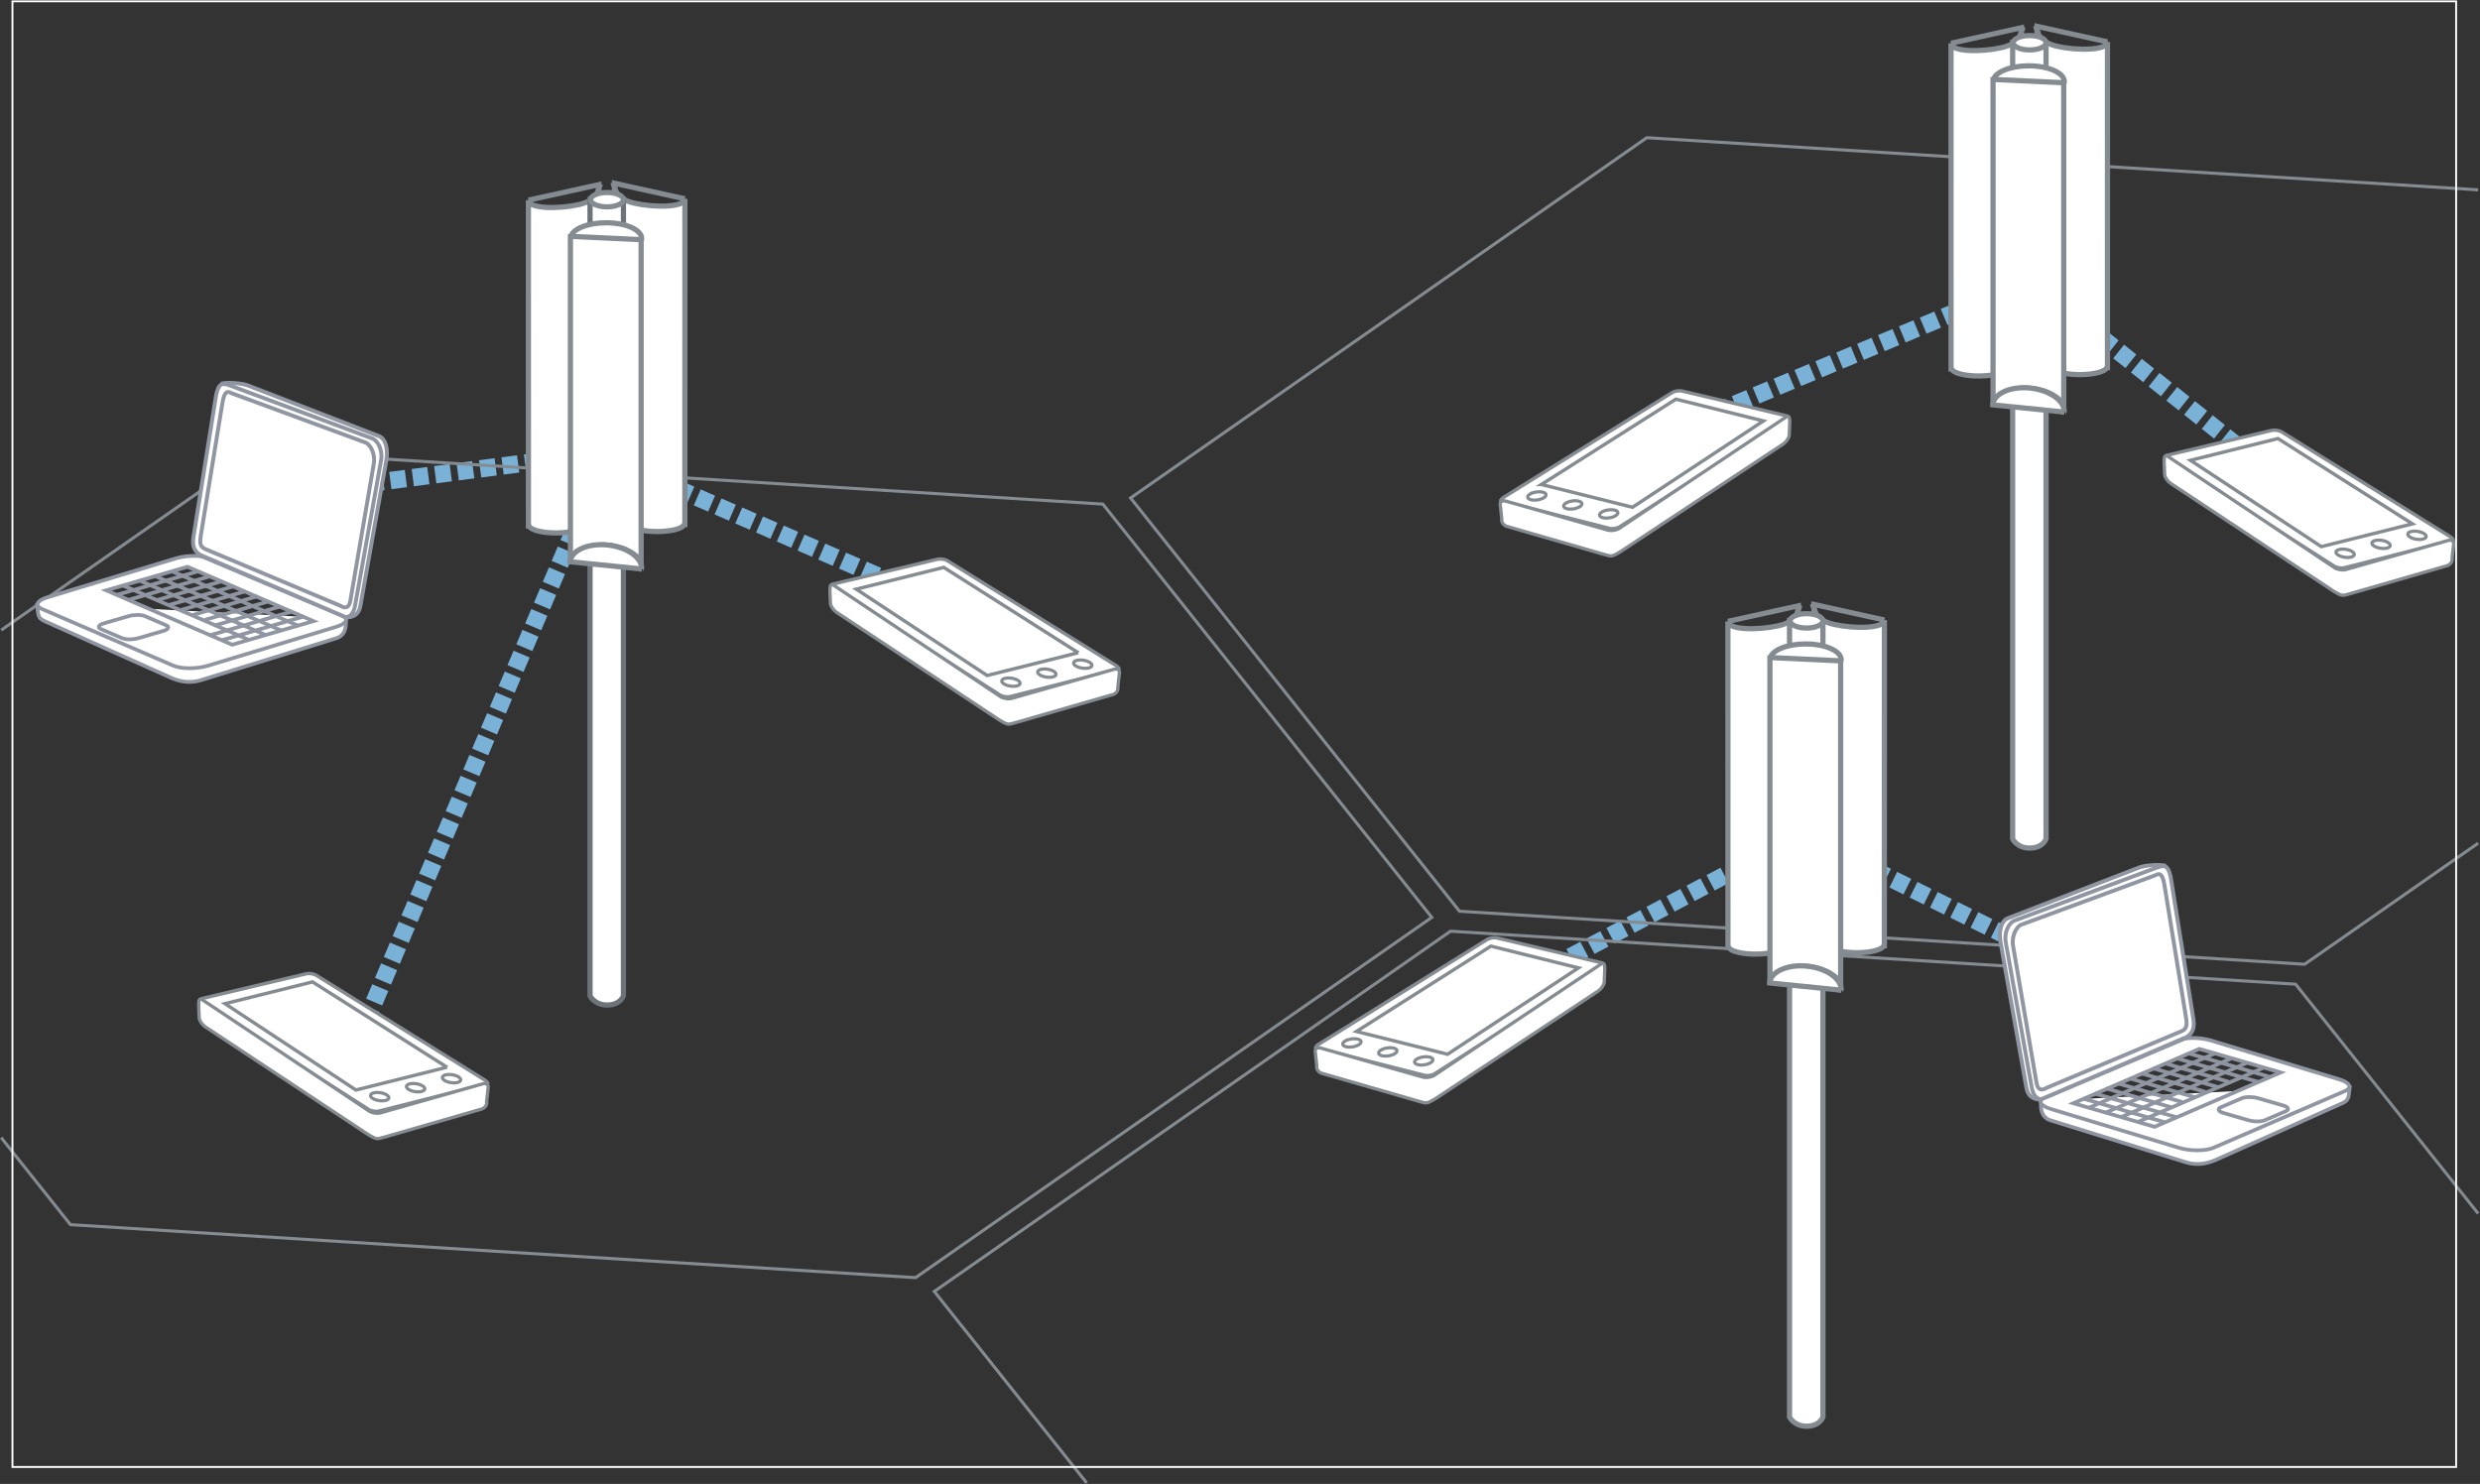<?xml version="1.0" encoding="UTF-8" standalone="no"?>
<svg
   xmlns:dc="http://purl.org/dc/elements/1.1/"
   xmlns:cc="http://creativecommons.org/ns#"
   xmlns:rdf="http://www.w3.org/1999/02/22-rdf-syntax-ns#"
   xmlns:svg="http://www.w3.org/2000/svg"
   xmlns="http://www.w3.org/2000/svg"
   viewBox="0 0 1898.147 1135.791"
   height="1135.791"
   width="1898.147"
   xml:space="preserve"
   id="svg2"
   version="1.1"><rect x="0" y="0" width="1898.147" height="1135.791" fill="#333333" stroke="none"/><defs
     id="defs6" /><g
     transform="matrix(1.333,0,0,-1.333,0,1135.791)"
     id="g10"><g
       transform="scale(1,-1)"
       id="g12"><path
         id="path14"
         style="fill:none;stroke:#79b1d7;stroke-width:10;stroke-linecap:butt;stroke-linejoin:miter;stroke-miterlimit:4;stroke-dasharray:9, 4;stroke-dashoffset:0;stroke-opacity:1"
         d="m 159.67,-567.722 c 0,0 183.998,-23.981 183.998,-23.981" /><path
         id="path16"
         style="fill:none;stroke:#79b1d7;stroke-width:10;stroke-linecap:butt;stroke-linejoin:miter;stroke-miterlimit:4;stroke-dasharray:9, 4;stroke-dashoffset:0;stroke-opacity:1"
         d="m 345.167,-584.203 c 0,0 -133.494,314.984 -133.494,314.984" /><path
         id="path18"
         style="fill:none;stroke:#79b1d7;stroke-width:10;stroke-linecap:butt;stroke-linejoin:miter;stroke-miterlimit:4;stroke-dasharray:9, 4;stroke-dashoffset:0;stroke-opacity:1"
         d="m 352.667,-587.203 c 0,0 199.441,86.797 199.441,86.797" /><path
         id="path20"
         style="fill:none;stroke:#79b1d7;stroke-width:10;stroke-linecap:butt;stroke-linejoin:miter;stroke-miterlimit:4;stroke-dasharray:9, 4;stroke-dashoffset:0;stroke-opacity:1"
         d="m 855.746,-278.406 c 0,0 179.031,-94.529 179.031,-94.529" /><path
         id="path22"
         style="fill:none;stroke:#79b1d7;stroke-width:10;stroke-linecap:butt;stroke-linejoin:miter;stroke-miterlimit:4;stroke-dasharray:9, 4;stroke-dashoffset:0;stroke-opacity:1"
         d="m 1040.507,-370.07 c 0,0 179.031,88.8 179.031,88.8" /><path
         id="path24"
         style="fill:none;stroke:#79b1d7;stroke-width:10;stroke-linecap:butt;stroke-linejoin:miter;stroke-miterlimit:4;stroke-dasharray:9, 4;stroke-dashoffset:0;stroke-opacity:1"
         d="m 960.301,-604.96 c 0,0 205.325,-85.737 205.325,-85.737" /><path
         id="path26"
         style="fill:none;stroke:#79b1d7;stroke-width:10;stroke-linecap:butt;stroke-linejoin:miter;stroke-miterlimit:4;stroke-dasharray:9, 4;stroke-dashoffset:0;stroke-opacity:1"
         d="m 1165.626,-690.698 c 0,0 159.899,127.272 159.899,127.272" /><path
         id="path28"
         style="fill:none;stroke:#848b91;stroke-width:1.764;stroke-linecap:butt;stroke-linejoin:miter;stroke-miterlimit:4;stroke-dasharray:none;stroke-opacity:1"
         d="m 0.69,-198.821 c 0,0 39.747,49.943 39.747,49.943 0,0 485.26,30.44 485.26,30.44 0,0 296.4,-206.861 296.4,-206.861 0,0 -188.857,-237.307 -188.857,-237.307 0,0 -485.26,-30.442 -485.26,-30.442 0,0 -147.29,102.796 -147.29,102.796 M 1422.92,-155.233 c 0,0 -104.809,-131.697 -104.809,-131.697 0,0 -485.262,-30.442 -485.262,-30.442 0,0 -296.4,206.863 -296.4,206.863 0,0 87.51,109.961 87.51,109.961 m 798.961,-742.5 c 0,0 -477.36,-29.946 -477.36,-29.946 0,0 -296.401,206.864 -296.401,206.864 0,0 188.858,237.305 188.858,237.305 0,0 485.26,30.444 485.26,30.444 0,0 99.644,-69.543 99.644,-69.543" /><path
         id="path30"
         style="fill:#ffffff;fill-opacity:1;fill-rule:nonzero;stroke:none"
         d="m 756.891,-252.275 c -3.495,2.823 4.8e-4,2.182 1.765,2.621 0,0 59.244,15.041 59.244,15.041 1.767,0.441 4.408,0.025 5.9,-0.929 0,0 95.91,-61.246 95.91,-61.246 1.493,-0.952 1.274,-2.085 -0.491,-2.526 0,0 -59.517,-14.134 -59.517,-14.134 -1.766,-0.442 -4.408,-0.027 -5.902,0.927 0,0 -96.909,60.246 -96.909,60.246 z" /><path
         id="path32"
         style="fill:none;stroke:#848b91;stroke-width:1.956;stroke-linecap:butt;stroke-linejoin:miter;stroke-miterlimit:4;stroke-dasharray:none;stroke-opacity:1"
         d="m 756.891,-252.275 c -3.495,2.823 4.8e-4,2.182 1.765,2.621 0,0 59.244,15.041 59.244,15.041 1.767,0.441 4.408,0.025 5.9,-0.929 0,0 95.91,-61.246 95.91,-61.246 1.493,-0.952 1.274,-2.085 -0.491,-2.526 0,0 -59.517,-14.134 -59.517,-14.134 -1.766,-0.442 -4.408,-0.027 -5.902,0.927 0,0 -96.909,60.246 -96.909,60.246 z" /><path
         id="path34"
         style="fill:none;stroke:#848b91;stroke-width:1.956;stroke-linecap:butt;stroke-linejoin:miter;stroke-miterlimit:4;stroke-dasharray:none;stroke-opacity:1"
         d="m 778.836,-259.805 c 0,0 52.321,13.085 52.321,13.085 0,0 75.147,-49.57 75.147,-49.57 0,0 -50.25,-12.5 -50.25,-12.5 0,0 -77.218,48.985 -77.218,48.985 z" /><path
         id="path36"
         style="fill:none;stroke:#848b91;stroke-width:1.841;stroke-linecap:butt;stroke-linejoin:miter;stroke-miterlimit:4;stroke-dasharray:none;stroke-opacity:1"
         d="m 792.829,-249.069 c -1.881,1.2 -1.605,2.626 0.619,3.181 2.223,0.557 5.549,0.034 7.431,-1.168 1.88,-1.2 1.603,-2.625 -0.62,-3.181 -2.223,-0.558 -5.549,-0.034 -7.43,1.168 z m -20.625,-5.159 c -1.881,1.203 -1.604,2.626 0.619,3.183 2.223,0.557 5.549,0.033 7.431,-1.168 1.88,-1.201 1.604,-2.626 -0.62,-3.182 -2.224,-0.557 -5.55,-0.031 -7.43,1.167 z m 41.248,10.316 c -1.882,1.203 -1.603,2.624 0.62,3.182 2.222,0.556 5.55,0.034 7.431,-1.168 1.88,-1.203 1.603,-2.627 -0.619,-3.181 -2.223,-0.557 -5.551,-0.034 -7.432,1.167 z" /><path
         id="path38"
         style="fill:#ffffff;fill-opacity:1;fill-rule:nonzero;stroke:none"
         d="m 758.972,-235.765 c 0,0 55.258,15.944 55.258,15.944 4.936,1.192 4.281,2.065 10.268,-1.575 0,0 93.185,-61.649 93.185,-61.649 1.512,-1.003 3.254,-3.24 3.439,-4.984 0,0 0.291,-7.093 0.291,-7.093 0.021,-2.364 -0.023,-3.743 -1.348,-3.92 0,0 -97.01,64.753 -97.01,64.753 -2.156,0.981 -4.631,1.055 -5.808,0.748 0,0 -59.087,-16.777 -59.087,-16.777 -1.274,-0.33 -2.837,-0.009 -3.029,1.693 0,0 0.934,8.406 0.934,8.406 -0.495,2.479 1.631,4.123 2.907,4.454 z" /><path
         id="path40"
         style="fill:none;stroke:#848b91;stroke-width:1.91;stroke-linecap:butt;stroke-linejoin:miter;stroke-miterlimit:4;stroke-dasharray:none;stroke-opacity:1"
         d="m 758.972,-235.765 c 0,0 55.258,15.944 55.258,15.944 4.936,1.192 4.281,2.065 10.268,-1.575 0,0 93.185,-61.649 93.185,-61.649 1.512,-1.003 3.254,-3.24 3.439,-4.984 0,0 0.291,-7.093 0.291,-7.093 0.021,-2.364 -0.023,-3.743 -1.348,-3.92 0,0 -97.01,64.753 -97.01,64.753 -2.156,0.981 -4.631,1.055 -5.808,0.748 0,0 -59.087,-16.777 -59.087,-16.777 -1.274,-0.33 -2.837,-0.009 -3.029,1.693 0,0 0.934,8.406 0.934,8.406 -0.495,2.479 1.631,4.123 2.907,4.454 z" /><path
         id="path42"
         style="fill:#ffffff;fill-opacity:1;fill-rule:nonzero;stroke:none"
         d="m 863.103,-566.344 c -3.494,2.823 9.8e-4,2.182 1.766,2.621 0,0 59.244,15.041 59.244,15.041 1.766,0.441 4.408,0.025 5.9,-0.929 0,0 95.91,-61.246 95.91,-61.246 1.492,-0.952 1.273,-2.085 -0.492,-2.526 0,0 -59.516,-14.134 -59.516,-14.134 -1.767,-0.442 -4.408,-0.027 -5.902,0.927 0,0 -96.91,60.246 -96.91,60.246 z" /><path
         id="path44"
         style="fill:none;stroke:#848b91;stroke-width:1.956;stroke-linecap:butt;stroke-linejoin:miter;stroke-miterlimit:4;stroke-dasharray:none;stroke-opacity:1"
         d="m 863.103,-566.344 c -3.494,2.823 9.8e-4,2.182 1.766,2.621 0,0 59.244,15.041 59.244,15.041 1.766,0.441 4.408,0.025 5.9,-0.929 0,0 95.91,-61.246 95.91,-61.246 1.492,-0.952 1.273,-2.085 -0.492,-2.526 0,0 -59.516,-14.134 -59.516,-14.134 -1.767,-0.442 -4.408,-0.027 -5.902,0.927 0,0 -96.91,60.246 -96.91,60.246 z" /><path
         id="path46"
         style="fill:none;stroke:#848b91;stroke-width:1.956;stroke-linecap:butt;stroke-linejoin:miter;stroke-miterlimit:4;stroke-dasharray:none;stroke-opacity:1"
         d="m 885.049,-573.874 c 0,0 52.321,13.085 52.321,13.085 0,0 75.146,-49.57 75.146,-49.57 0,0 -50.25,-12.5 -50.25,-12.5 0,0 -77.218,48.985 -77.218,48.985 z" /><path
         id="path48"
         style="fill:none;stroke:#848b91;stroke-width:1.841;stroke-linecap:butt;stroke-linejoin:miter;stroke-miterlimit:4;stroke-dasharray:none;stroke-opacity:1"
         d="m 899.042,-563.138 c -1.882,1.2 -1.605,2.626 0.618,3.181 2.223,0.557 5.549,0.034 7.431,-1.168 1.881,-1.2 1.604,-2.625 -0.619,-3.181 -2.223,-0.558 -5.549,-0.034 -7.43,1.168 z m -20.625,-5.159 c -1.881,1.203 -1.604,2.626 0.619,3.183 2.223,0.557 5.549,0.033 7.431,-1.168 1.88,-1.201 1.604,-2.626 -0.62,-3.182 -2.223,-0.557 -5.549,-0.031 -7.43,1.167 z m 41.247,10.316 c -1.882,1.203 -1.603,2.624 0.62,3.182 2.223,0.556 5.55,0.034 7.431,-1.168 1.88,-1.203 1.603,-2.627 -0.619,-3.181 -2.223,-0.557 -5.55,-0.034 -7.432,1.167 z" /><path
         id="path50"
         style="fill:#ffffff;fill-opacity:1;fill-rule:nonzero;stroke:none"
         d="m 865.185,-549.833 c 0,0 55.258,15.944 55.258,15.944 4.936,1.192 4.28,2.065 10.268,-1.575 0,0 93.184,-61.649 93.184,-61.649 1.512,-1.003 3.254,-3.24 3.439,-4.984 0,0 0.291,-7.093 0.291,-7.093 0.022,-2.364 -0.023,-3.743 -1.348,-3.92 0,0 -97.01,64.753 -97.01,64.753 -2.156,0.981 -4.631,1.055 -5.807,0.748 0,0 -59.088,-16.777 -59.088,-16.777 -1.273,-0.33 -2.836,-0.009 -3.029,1.693 0,0 0.935,8.406 0.935,8.406 -0.495,2.479 1.632,4.123 2.907,4.454 z" /><path
         id="path52"
         style="fill:none;stroke:#848b91;stroke-width:1.91;stroke-linecap:butt;stroke-linejoin:miter;stroke-miterlimit:4;stroke-dasharray:none;stroke-opacity:1"
         d="m 865.185,-549.833 c 0,0 55.258,15.944 55.258,15.944 4.936,1.192 4.28,2.065 10.268,-1.575 0,0 93.184,-61.649 93.184,-61.649 1.512,-1.003 3.254,-3.24 3.439,-4.984 0,0 0.291,-7.093 0.291,-7.093 0.022,-2.364 -0.023,-3.743 -1.348,-3.92 0,0 -97.01,64.753 -97.01,64.753 -2.156,0.981 -4.631,1.055 -5.807,0.748 0,0 -59.088,-16.777 -59.088,-16.777 -1.273,-0.33 -2.836,-0.009 -3.029,1.693 0,0 0.935,8.406 0.935,8.406 -0.495,2.479 1.632,4.123 2.907,4.454 z" /><path
         id="path54"
         style="fill:#ffffff;fill-opacity:1;fill-rule:nonzero;stroke:none"
         d="m 1407.126,-543.735 c 3.494,2.823 0,2.182 -1.766,2.621 0,0 -59.244,15.041 -59.244,15.041 -1.766,0.441 -4.408,0.025 -5.9,-0.93 0,0 -95.91,-61.246 -95.91,-61.246 -1.492,-0.952 -1.274,-2.085 0.492,-2.526 0,0 59.516,-14.134 59.516,-14.134 1.766,-0.442 4.408,-0.027 5.902,0.927 0,0 96.91,60.246 96.91,60.246 z" /><path
         id="path56"
         style="fill:none;stroke:#848b91;stroke-width:1.956;stroke-linecap:butt;stroke-linejoin:miter;stroke-miterlimit:4;stroke-dasharray:none;stroke-opacity:1"
         d="m 1407.126,-543.735 c 3.494,2.823 0,2.182 -1.766,2.621 0,0 -59.244,15.041 -59.244,15.041 -1.766,0.441 -4.408,0.025 -5.9,-0.93 0,0 -95.91,-61.246 -95.91,-61.246 -1.492,-0.952 -1.274,-2.085 0.492,-2.526 0,0 59.516,-14.134 59.516,-14.134 1.766,-0.442 4.408,-0.027 5.902,0.927 0,0 96.91,60.246 96.91,60.246 z" /><path
         id="path58"
         style="fill:none;stroke:#848b91;stroke-width:1.956;stroke-linecap:butt;stroke-linejoin:miter;stroke-miterlimit:4;stroke-dasharray:none;stroke-opacity:1"
         d="m 1385.179,-551.264 c 0,0 -52.32,13.085 -52.32,13.085 0,0 -75.147,-49.57 -75.147,-49.57 0,0 50.25,-12.5 50.25,-12.5 0,0 77.217,48.985 77.217,48.985 z" /><path
         id="path60"
         style="fill:none;stroke:#848b91;stroke-width:1.841;stroke-linecap:butt;stroke-linejoin:miter;stroke-miterlimit:4;stroke-dasharray:none;stroke-opacity:1"
         d="m 1363.757,-541.697 c -2.223,0.556 -2.5,1.98 -0.619,3.181 1.881,1.202 5.207,1.725 7.43,1.168 2.225,-0.555 2.5,-1.98 0.619,-3.181 -1.881,-1.202 -5.207,-1.726 -7.43,-1.168 z m 20.625,-5.158 c -2.225,0.556 -2.5,1.98 -0.621,3.182 1.883,1.201 5.209,1.725 7.432,1.168 2.223,-0.557 2.5,-1.979 0.619,-3.183 -1.881,-1.198 -5.207,-1.724 -7.43,-1.167 z m -41.25,10.316 c -2.221,0.554 -2.498,1.978 -0.619,3.181 1.881,1.202 5.209,1.724 7.432,1.168 2.223,-0.558 2.502,-1.979 0.619,-3.182 -1.881,-1.201 -5.209,-1.724 -7.432,-1.167 z" /><path
         id="path62"
         style="fill:#ffffff;fill-opacity:1;fill-rule:nonzero;stroke:none"
         d="m 1407.95,-531.678 c 0,0 0.935,-8.406 0.935,-8.406 -0.193,-1.702 -1.756,-2.023 -3.029,-1.693 0,0 -59.088,16.778 -59.088,16.778 -1.176,0.307 -3.65,0.232 -5.807,-0.748 0,0 -97.01,-64.753 -97.01,-64.753 -1.324,0.177 -1.369,1.556 -1.348,3.92 0,0 0.291,7.093 0.291,7.093 0.186,1.744 1.928,3.981 3.439,4.984 0,0 93.184,61.649 93.184,61.649 5.986,3.641 5.332,2.768 10.268,1.576 0,0 55.258,-15.945 55.258,-15.945 1.275,-0.331 3.402,-1.974 2.906,-4.454 z" /><path
         id="path64"
         style="fill:none;stroke:#848b91;stroke-width:1.91;stroke-linecap:butt;stroke-linejoin:miter;stroke-miterlimit:4;stroke-dasharray:none;stroke-opacity:1"
         d="m 1407.95,-531.678 c 0,0 0.935,-8.406 0.935,-8.406 -0.193,-1.702 -1.756,-2.023 -3.029,-1.693 0,0 -59.088,16.778 -59.088,16.778 -1.176,0.307 -3.65,0.232 -5.807,-0.748 0,0 -97.01,-64.753 -97.01,-64.753 -1.324,0.177 -1.369,1.556 -1.348,3.92 0,0 0.291,7.093 0.291,7.093 0.186,1.744 1.928,3.981 3.439,4.984 0,0 93.184,61.649 93.184,61.649 5.986,3.641 5.332,2.768 10.268,1.576 0,0 55.258,-15.945 55.258,-15.945 1.275,-0.331 3.402,-1.974 2.906,-4.454 z" /><path
         id="path66"
         style="fill:#ffffff;fill-opacity:1;fill-rule:nonzero;stroke:none"
         d="m 641.05,-469.75 c 3.494,2.822 -0.002,2.182 -1.766,2.621 0,0 -59.244,15.041 -59.244,15.041 -1.766,0.441 -4.408,0.025 -5.9,-0.93 0,0 -95.91,-61.246 -95.91,-61.246 -1.492,-0.951 -1.273,-2.084 0.492,-2.525 0,0 59.516,-14.135 59.516,-14.135 1.766,-0.441 4.408,-0.027 5.902,0.928 0,0 96.91,60.246 96.91,60.246 z" /><path
         id="path68"
         style="fill:none;stroke:#848b91;stroke-width:1.956;stroke-linecap:butt;stroke-linejoin:miter;stroke-miterlimit:4;stroke-dasharray:none;stroke-opacity:1"
         d="m 641.05,-469.75 c 3.494,2.822 -0.002,2.182 -1.766,2.621 0,0 -59.244,15.041 -59.244,15.041 -1.766,0.441 -4.408,0.025 -5.9,-0.93 0,0 -95.91,-61.246 -95.91,-61.246 -1.492,-0.951 -1.273,-2.084 0.492,-2.525 0,0 59.516,-14.135 59.516,-14.135 1.766,-0.441 4.408,-0.027 5.902,0.928 0,0 96.91,60.246 96.91,60.246 z" /><path
         id="path70"
         style="fill:none;stroke:#848b91;stroke-width:1.956;stroke-linecap:butt;stroke-linejoin:miter;stroke-miterlimit:4;stroke-dasharray:none;stroke-opacity:1"
         d="m 619.103,-477.28 c 0,0 -52.32,13.084 -52.32,13.084 0,0 -75.146,-49.57 -75.146,-49.57 0,0 50.25,-12.5 50.25,-12.5 0,0 77.217,48.986 77.217,48.986 z" /><path
         id="path72"
         style="fill:none;stroke:#848b91;stroke-width:1.841;stroke-linecap:butt;stroke-linejoin:miter;stroke-miterlimit:4;stroke-dasharray:none;stroke-opacity:1"
         d="m 597.681,-467.713 c -2.223,0.557 -2.5,1.98 -0.619,3.182 1.881,1.201 5.207,1.725 7.43,1.168 2.225,-0.555 2.5,-1.98 0.619,-3.182 -1.881,-1.201 -5.207,-1.725 -7.43,-1.168 z m 20.625,-5.158 c -2.225,0.557 -2.5,1.98 -0.621,3.182 1.883,1.201 5.209,1.725 7.432,1.168 2.223,-0.557 2.5,-1.979 0.619,-3.182 -1.881,-1.199 -5.207,-1.725 -7.43,-1.168 z m -41.25,10.316 c -2.221,0.555 -2.498,1.979 -0.619,3.182 1.881,1.201 5.209,1.723 7.432,1.168 2.223,-0.559 2.502,-1.979 0.619,-3.182 -1.881,-1.201 -5.209,-1.725 -7.432,-1.168 z" /><path
         id="path74"
         style="fill:#ffffff;fill-opacity:1;fill-rule:nonzero;stroke:none"
         d="m 641.875,-457.694 c 0,0 0.936,-8.406 0.936,-8.406 -0.193,-1.703 -1.756,-2.023 -3.029,-1.693 0,0 -59.088,16.777 -59.088,16.777 -1.176,0.307 -3.65,0.232 -5.807,-0.748 0,0 -97.01,-64.754 -97.01,-64.754 -1.324,0.178 -1.369,1.557 -1.348,3.92 0,0 0.291,7.094 0.291,7.094 0.186,1.744 1.928,3.98 3.439,4.984 0,0 93.184,61.648 93.184,61.648 5.986,3.641 5.332,2.768 10.268,1.576 0,0 55.258,-15.945 55.258,-15.945 1.275,-0.33 3.402,-1.975 2.906,-4.453 z" /><path
         id="path76"
         style="fill:none;stroke:#848b91;stroke-width:1.91;stroke-linecap:butt;stroke-linejoin:miter;stroke-miterlimit:4;stroke-dasharray:none;stroke-opacity:1"
         d="m 641.875,-457.694 c 0,0 0.936,-8.406 0.936,-8.406 -0.193,-1.703 -1.756,-2.023 -3.029,-1.693 0,0 -59.088,16.777 -59.088,16.777 -1.176,0.307 -3.65,0.232 -5.807,-0.748 0,0 -97.01,-64.754 -97.01,-64.754 -1.324,0.178 -1.369,1.557 -1.348,3.92 0,0 0.291,7.094 0.291,7.094 0.186,1.744 1.928,3.98 3.439,4.984 0,0 93.184,61.648 93.184,61.648 5.986,3.641 5.332,2.768 10.268,1.576 0,0 55.258,-15.945 55.258,-15.945 1.275,-0.33 3.402,-1.975 2.906,-4.453 z" /><path
         id="path78"
         style="fill:#ffffff;fill-opacity:1;fill-rule:nonzero;stroke:none"
         d="m 278.602,-231.741 c 3.494,2.822 -0.002,2.182 -1.766,2.621 0,0 -59.244,15.041 -59.244,15.041 -1.766,0.441 -4.408,0.025 -5.9,-0.93 0,0 -95.91,-61.246 -95.91,-61.246 -1.492,-0.951 -1.273,-2.084 0.492,-2.525 0,0 59.516,-14.135 59.516,-14.135 1.766,-0.441 4.408,-0.027 5.902,0.928 0,0 96.91,60.246 96.91,60.246 z" /><path
         id="path80"
         style="fill:none;stroke:#848b91;stroke-width:1.956;stroke-linecap:butt;stroke-linejoin:miter;stroke-miterlimit:4;stroke-dasharray:none;stroke-opacity:1"
         d="m 278.602,-231.741 c 3.494,2.822 -0.002,2.182 -1.766,2.621 0,0 -59.244,15.041 -59.244,15.041 -1.766,0.441 -4.408,0.025 -5.9,-0.93 0,0 -95.91,-61.246 -95.91,-61.246 -1.492,-0.951 -1.273,-2.084 0.492,-2.525 0,0 59.516,-14.135 59.516,-14.135 1.766,-0.441 4.408,-0.027 5.902,0.928 0,0 96.91,60.246 96.91,60.246 z" /><path
         id="path82"
         style="fill:none;stroke:#848b91;stroke-width:1.956;stroke-linecap:butt;stroke-linejoin:miter;stroke-miterlimit:4;stroke-dasharray:none;stroke-opacity:1"
         d="m 256.654,-239.271 c 0,0 -52.32,13.084 -52.32,13.084 0,0 -75.146,-49.57 -75.146,-49.57 0,0 50.25,-12.5 50.25,-12.5 0,0 77.217,48.986 77.217,48.986 z" /><path
         id="path84"
         style="fill:none;stroke:#848b91;stroke-width:1.841;stroke-linecap:butt;stroke-linejoin:miter;stroke-miterlimit:4;stroke-dasharray:none;stroke-opacity:1"
         d="m 235.232,-229.704 c -2.223,0.557 -2.5,1.98 -0.619,3.182 1.881,1.201 5.207,1.725 7.43,1.168 2.225,-0.555 2.5,-1.98 0.619,-3.182 -1.881,-1.201 -5.207,-1.725 -7.43,-1.168 z m 20.625,-5.158 c -2.225,0.557 -2.5,1.98 -0.621,3.182 1.883,1.201 5.209,1.725 7.432,1.168 2.223,-0.557 2.5,-1.979 0.619,-3.182 -1.881,-1.199 -5.207,-1.725 -7.43,-1.168 z m -41.25,10.316 c -2.221,0.555 -2.498,1.979 -0.619,3.182 1.881,1.201 5.209,1.723 7.432,1.168 2.223,-0.559 2.502,-1.979 0.619,-3.182 -1.881,-1.201 -5.209,-1.725 -7.432,-1.168 z" /><path
         id="path86"
         style="fill:#ffffff;fill-opacity:1;fill-rule:nonzero;stroke:none"
         d="m 279.426,-219.685 c 0,0 0.936,-8.406 0.936,-8.406 -0.193,-1.703 -1.756,-2.023 -3.029,-1.693 0,0 -59.088,16.777 -59.088,16.777 -1.176,0.307 -3.65,0.232 -5.807,-0.748 0,0 -97.01,-64.754 -97.01,-64.754 -1.324,0.178 -1.369,1.557 -1.348,3.92 0,0 0.291,7.094 0.291,7.094 0.186,1.744 1.928,3.98 3.439,4.984 0,0 93.184,61.648 93.184,61.648 5.986,3.641 5.332,2.768 10.268,1.576 0,0 55.258,-15.945 55.258,-15.945 1.275,-0.33 3.402,-1.975 2.906,-4.453 z" /><path
         id="path88"
         style="fill:none;stroke:#848b91;stroke-width:1.91;stroke-linecap:butt;stroke-linejoin:miter;stroke-miterlimit:4;stroke-dasharray:none;stroke-opacity:1"
         d="m 279.426,-219.685 c 0,0 0.936,-8.406 0.936,-8.406 -0.193,-1.703 -1.756,-2.023 -3.029,-1.693 0,0 -59.088,16.777 -59.088,16.777 -1.176,0.307 -3.65,0.232 -5.807,-0.748 0,0 -97.01,-64.754 -97.01,-64.754 -1.324,0.178 -1.369,1.557 -1.348,3.92 0,0 0.291,7.094 0.291,7.094 0.186,1.744 1.928,3.98 3.439,4.984 0,0 93.184,61.648 93.184,61.648 5.986,3.641 5.332,2.768 10.268,1.576 0,0 55.258,-15.945 55.258,-15.945 1.275,-0.33 3.402,-1.975 2.906,-4.453 z" /><path
         id="path90"
         style="fill:#ffffff;fill-opacity:1;fill-rule:nonzero;stroke:none"
         d="m 1172.053,-219.779 c -1.398,9.736 5.389,11.02 5.389,11.02 0,0 78.233,24.236 78.233,24.236 6.57,1.835 12.214,0.348 16.61,-1.541 0,0 72.569,-32.531 72.569,-32.531 4.397,-1.896 3.519,-3.953 4.443,-10.397" /><path
         id="path92"
         style="fill:none;stroke:#9096a1;stroke-width:2.158;stroke-linecap:butt;stroke-linejoin:miter;stroke-miterlimit:4;stroke-dasharray:none;stroke-opacity:1"
         d="m 1172.053,-219.779 c -1.398,9.736 5.389,11.02 5.389,11.02 0,0 78.233,24.236 78.233,24.236 6.57,1.835 12.214,0.348 16.61,-1.541 0,0 72.569,-32.531 72.569,-32.531 4.397,-1.896 3.519,-3.953 4.443,-10.397" /><path
         id="path94"
         style="fill:#ffffff;fill-opacity:1;fill-rule:nonzero;stroke:none"
         d="m 1309.492,-236.255 c 0,0 -72.327,31.203 -72.327,31.203 0,0 -46.674,-13.544 -46.674,-13.544 0,0 72.338,-31.2 72.338,-31.2 0,0 46.663,13.541 46.663,13.541 z m 1.402,18.941 c 3.04,0.878 3.791,2.34 1.693,3.245 0,0 -12.111,5.225 -12.111,5.225 -2.11,0.914 -6.292,0.935 -9.333,0.054 0,0 -14.375,-4.17 -14.375,-4.17 -3.047,-0.885 -3.798,-2.34 -1.69,-3.254 0,0 12.107,-5.224 12.107,-5.224 2.111,-0.911 6.287,-0.931 9.335,-0.045 0,0 14.374,4.169 14.374,4.169 z m -61.09,-37.282 c 0,0 -75.581,32.602 -75.581,32.602 -4.387,1.896 -2.813,4.926 3.53,6.761 0,0 73.699,22.341 73.699,22.341 6.349,1.838 15.038,1.791 19.432,-0.106 0,0 75.577,-32.606 75.577,-32.606 4.394,-1.892 2.815,-4.921 -3.522,-6.762 0,0 -73.709,-22.333 -73.709,-22.333 -6.329,-1.84 -15.03,-1.789 -19.427,0.104 z" /><path
         id="path96"
         style="fill:none;stroke:#9096a1;stroke-width:2.158;stroke-linecap:butt;stroke-linejoin:miter;stroke-miterlimit:4;stroke-dasharray:none;stroke-opacity:1"
         d="m 1309.492,-236.255 c 0,0 -72.327,31.203 -72.327,31.203 0,0 -46.674,-13.544 -46.674,-13.544 0,0 72.338,-31.2 72.338,-31.2 0,0 46.663,13.541 46.663,13.541 z m 1.402,18.941 c 3.04,0.878 3.791,2.34 1.693,3.245 0,0 -12.111,5.225 -12.111,5.225 -2.11,0.914 -6.292,0.935 -9.333,0.054 0,0 -14.375,-4.17 -14.375,-4.17 -3.047,-0.885 -3.798,-2.34 -1.69,-3.254 0,0 12.107,-5.224 12.107,-5.224 2.111,-0.911 6.287,-0.931 9.335,-0.045 0,0 14.374,4.169 14.374,4.169 z m -61.09,-37.282 c 0,0 -75.581,32.602 -75.581,32.602 -4.387,1.896 -2.813,4.926 3.53,6.761 0,0 73.699,22.341 73.699,22.341 6.349,1.838 15.038,1.791 19.432,-0.106 0,0 75.577,-32.606 75.577,-32.606 4.394,-1.892 2.815,-4.921 -3.522,-6.762 0,0 -73.709,-22.333 -73.709,-22.333 -6.329,-1.84 -15.03,-1.789 -19.427,0.104 z" /><path
         id="path98"
         style="fill:none;stroke:#9096a1;stroke-width:2.158;stroke-linecap:butt;stroke-linejoin:miter;stroke-miterlimit:4;stroke-dasharray:none;stroke-opacity:1"
         d="m 1227.556,-207.837 c 0,0 71.849,-31.003 71.849,-31.003" /><path
         id="path100"
         style="fill:none;stroke:#9096a1;stroke-width:2.158;stroke-linecap:butt;stroke-linejoin:miter;stroke-miterlimit:4;stroke-dasharray:none;stroke-opacity:1"
         d="m 1217.939,-210.629 c 0,0 72.1,-31.101 72.1,-31.101" /><path
         id="path102"
         style="fill:none;stroke:#9096a1;stroke-width:2.158;stroke-linecap:butt;stroke-linejoin:miter;stroke-miterlimit:4;stroke-dasharray:none;stroke-opacity:1"
         d="m 1208.779,-213.111 c 0,0 72.334,-31.205 72.334,-31.205" /><path
         id="path104"
         style="fill:none;stroke:#9096a1;stroke-width:2.158;stroke-linecap:butt;stroke-linejoin:miter;stroke-miterlimit:4;stroke-dasharray:none;stroke-opacity:1"
         d="m 1199.175,-215.898 c 0,0 72.569,-31.311 72.569,-31.311" /><path
         id="path106"
         style="fill:none;stroke:#9096a1;stroke-width:2.158;stroke-linecap:butt;stroke-linejoin:miter;stroke-miterlimit:4;stroke-dasharray:none;stroke-opacity:1"
         d="m 1243.115,-207.618 c 0,0 -47.017,-13.643 -47.017,-13.643" /><path
         id="path108"
         style="fill:none;stroke:#9096a1;stroke-width:2.158;stroke-linecap:butt;stroke-linejoin:miter;stroke-miterlimit:4;stroke-dasharray:none;stroke-opacity:1"
         d="m 1249.821,-210.513 c 0,0 -47.017,-13.637 -47.017,-13.637" /><path
         id="path110"
         style="fill:none;stroke:#9096a1;stroke-width:2.158;stroke-linecap:butt;stroke-linejoin:miter;stroke-miterlimit:4;stroke-dasharray:none;stroke-opacity:1"
         d="m 1222.913,-232.825 c 0,0 37.409,10.846 37.409,10.846" /><path
         id="path112"
         style="fill:none;stroke:#9096a1;stroke-width:2.158;stroke-linecap:butt;stroke-linejoin:miter;stroke-miterlimit:4;stroke-dasharray:none;stroke-opacity:1"
         d="m 1229.617,-235.72 c 0,0 36.717,10.652 36.717,10.652" /><path
         id="path114"
         style="fill:none;stroke:#9096a1;stroke-width:2.158;stroke-linecap:butt;stroke-linejoin:miter;stroke-miterlimit:4;stroke-dasharray:none;stroke-opacity:1"
         d="m 1209.505,-227.046 c 0,0 37.406,10.854 37.406,10.854" /><path
         id="path116"
         style="fill:none;stroke:#9096a1;stroke-width:2.158;stroke-linecap:butt;stroke-linejoin:miter;stroke-miterlimit:4;stroke-dasharray:none;stroke-opacity:1"
         d="m 1216.213,-229.933 c 0,0 36.726,10.651 36.726,10.651" /><path
         id="path118"
         style="fill:none;stroke:#9096a1;stroke-width:2.158;stroke-linecap:butt;stroke-linejoin:miter;stroke-miterlimit:4;stroke-dasharray:none;stroke-opacity:1"
         d="m 1236.322,-238.611 c 0,0 37.066,10.745 37.066,10.745" /><path
         id="path120"
         style="fill:none;stroke:#9096a1;stroke-width:2.158;stroke-linecap:butt;stroke-linejoin:miter;stroke-miterlimit:4;stroke-dasharray:none;stroke-opacity:1"
         d="m 1243.023,-241.505 c 0,0 36.728,10.652 36.728,10.652" /><path
         id="path122"
         style="fill:none;stroke:#9096a1;stroke-width:2.158;stroke-linecap:butt;stroke-linejoin:miter;stroke-miterlimit:4;stroke-dasharray:none;stroke-opacity:1"
         d="m 1296.745,-230.757 c 0,0 -47.019,-13.643 -47.019,-13.643" /><path
         id="path124"
         style="fill:none;stroke:#9096a1;stroke-width:2.158;stroke-linecap:butt;stroke-linejoin:miter;stroke-miterlimit:4;stroke-dasharray:none;stroke-opacity:1"
         d="m 1303.444,-233.653 c 0,0 -47.004,-13.63 -47.004,-13.63" /><path
         id="path126"
         style="fill:#ffffff;fill-opacity:1;fill-rule:nonzero;stroke:none"
         d="m 1258.713,-264.516 c 0,0 -2.081,7.846 -2.081,7.846 0,0 -85.129,36.013 -85.129,36.013 -4.055,-0.274 -7.226,-1.745 -8.039,-7.17 0,0 -14.902,-83.765 -14.902,-83.765 -0.817,-5.427 0.149,-11.865 4.787,-13.413 0,0 75.038,-28.999 75.038,-28.999 2.691,-1.07 11.006,-1.936 15.154,-0.956" /><path
         id="path128"
         style="fill:none;stroke:#9096a1;stroke-width:2.261;stroke-linecap:butt;stroke-linejoin:miter;stroke-miterlimit:4;stroke-dasharray:none;stroke-opacity:1"
         d="m 1258.713,-264.516 c 0,0 -2.081,7.846 -2.081,7.846 0,0 -85.129,36.013 -85.129,36.013 -4.055,-0.274 -7.226,-1.745 -8.039,-7.17 0,0 -14.902,-83.765 -14.902,-83.765 -0.817,-5.427 0.149,-11.865 4.787,-13.413 0,0 75.038,-28.999 75.038,-28.999 2.691,-1.07 11.006,-1.936 15.154,-0.956" /><path
         id="path130"
         style="fill:#ffffff;fill-opacity:1;fill-rule:nonzero;stroke:none"
         d="m 1255.196,-267.653 c 0.704,4.604 0.271,6.397 -2.661,7.724 0,0 -77.234,32.408 -77.234,32.408 -3.106,1.885 -5.332,1.516 -6.032,-3.089 0,0 -13.455,-78.605 -13.455,-78.605 -0.704,-4.604 1.253,-9.867 4.353,-11.753 0,0 77.261,-28.469 77.261,-28.469 3.103,-1.888 4.511,-0.021 5.465,6.248 0,0 12.305,75.536 12.305,75.536 z m -16.003,-86.535 c 0,0 -83.076,30.95 -83.076,30.95 -3.01,1.827 -5.309,6.693 -4.492,12.076 0,0 14.898,83.215 14.898,83.215 0.814,5.385 3.918,8.27 6.935,6.439 0,0 82.007,-35.078 82.007,-35.078 3.01,-1.829 4.803,-4.649 3.982,-10.031 0,0 -13.104,-82.023 -13.104,-82.023 -1.471,-5.948 -2.734,-6.913 -7.15,-5.548 z" /><path
         id="path132"
         style="fill:none;stroke:#9096a1;stroke-width:2.261;stroke-linecap:butt;stroke-linejoin:miter;stroke-miterlimit:4;stroke-dasharray:none;stroke-opacity:1"
         d="m 1255.196,-267.653 c 0.704,4.604 0.271,6.397 -2.661,7.724 0,0 -77.234,32.408 -77.234,32.408 -3.106,1.885 -5.332,1.516 -6.032,-3.089 0,0 -13.455,-78.605 -13.455,-78.605 -0.704,-4.604 1.253,-9.867 4.353,-11.753 0,0 77.261,-28.469 77.261,-28.469 3.103,-1.888 4.511,-0.021 5.465,6.248 0,0 12.305,75.536 12.305,75.536 z m -16.003,-86.535 c 0,0 -83.076,30.95 -83.076,30.95 -3.01,1.827 -5.309,6.693 -4.492,12.076 0,0 14.898,83.215 14.898,83.215 0.814,5.385 3.918,8.27 6.935,6.439 0,0 82.007,-35.078 82.007,-35.078 3.01,-1.829 4.803,-4.649 3.982,-10.031 0,0 -13.104,-82.023 -13.104,-82.023 -1.471,-5.948 -2.734,-6.913 -7.15,-5.548 z" /><path
         id="path134"
         style="fill:#ffffff;fill-opacity:1;fill-rule:nonzero;stroke:none"
         d="m 21.188,-505.811 c 0.925,6.444 0.046,8.502 4.443,10.397 0,0 72.569,32.531 72.569,32.531 4.396,1.889 10.04,3.376 16.61,1.541 0,0 78.233,-24.236 78.233,-24.236 0,0 6.787,-1.283 5.389,-11.02" /><path
         id="path136"
         style="fill:none;stroke:#9096a1;stroke-width:2.158;stroke-linecap:butt;stroke-linejoin:miter;stroke-miterlimit:4;stroke-dasharray:none;stroke-opacity:1"
         d="m 21.188,-505.811 c 0.925,6.444 0.046,8.502 4.443,10.397 0,0 72.569,32.531 72.569,32.531 4.396,1.889 10.04,3.376 16.61,1.541 0,0 78.233,-24.236 78.233,-24.236 0,0 6.787,-1.283 5.389,-11.02" /><path
         id="path138"
         style="fill:#ffffff;fill-opacity:1;fill-rule:nonzero;stroke:none"
         d="m 107.657,-526.614 c 0,0 72.338,31.2 72.338,31.2 0,0 -46.674,13.544 -46.674,13.544 0,0 -72.327,-31.203 -72.327,-31.203 0,0 46.663,-13.541 46.663,-13.541 z m -33.691,28.313 c 3.048,-0.886 7.224,-0.866 9.335,0.045 0,0 12.107,5.224 12.107,5.224 2.107,0.914 1.356,2.369 -1.69,3.254 0,0 -14.375,4.17 -14.375,4.17 -3.041,0.881 -7.223,0.86 -9.333,-0.054 0,0 -12.111,-5.225 -12.111,-5.225 -2.098,-0.905 -1.347,-2.367 1.693,-3.245 0,0 14.374,-4.169 14.374,-4.169 z m 27.289,-33.218 c 0,0 -73.709,22.333 -73.709,22.333 -6.337,1.841 -7.915,4.87 -3.521,6.762 0,0 75.577,32.606 75.577,32.606 4.394,1.897 13.083,1.944 19.432,0.106 0,0 73.699,-22.341 73.699,-22.341 6.344,-1.835 7.917,-4.865 3.53,-6.761 0,0 -75.581,-32.602 -75.581,-32.602 -4.396,-1.894 -13.098,-1.944 -19.427,-0.104 z" /><path
         id="path140"
         style="fill:none;stroke:#9096a1;stroke-width:2.158;stroke-linecap:butt;stroke-linejoin:miter;stroke-miterlimit:4;stroke-dasharray:none;stroke-opacity:1"
         d="m 107.657,-526.614 c 0,0 72.338,31.2 72.338,31.2 0,0 -46.674,13.544 -46.674,13.544 0,0 -72.327,-31.203 -72.327,-31.203 0,0 46.663,-13.541 46.663,-13.541 z m -33.691,28.313 c 3.048,-0.886 7.224,-0.866 9.335,0.045 0,0 12.107,5.224 12.107,5.224 2.107,0.914 1.356,2.369 -1.69,3.254 0,0 -14.375,4.17 -14.375,4.17 -3.041,0.881 -7.223,0.86 -9.333,-0.054 0,0 -12.111,-5.225 -12.111,-5.225 -2.098,-0.905 -1.347,-2.367 1.693,-3.245 0,0 14.374,-4.169 14.374,-4.169 z m 27.289,-33.218 c 0,0 -73.709,22.333 -73.709,22.333 -6.337,1.841 -7.915,4.87 -3.521,6.762 0,0 75.577,32.606 75.577,32.606 4.394,1.897 13.083,1.944 19.432,0.106 0,0 73.699,-22.341 73.699,-22.341 6.344,-1.835 7.917,-4.865 3.53,-6.761 0,0 -75.581,-32.602 -75.581,-32.602 -4.396,-1.894 -13.098,-1.944 -19.427,-0.104 z" /><path
         id="path142"
         style="fill:none;stroke:#9096a1;stroke-width:2.158;stroke-linecap:butt;stroke-linejoin:miter;stroke-miterlimit:4;stroke-dasharray:none;stroke-opacity:1"
         d="m 142.93,-484.655 c 0,0 -71.849,-31.003 -71.849,-31.003" /><path
         id="path144"
         style="fill:none;stroke:#9096a1;stroke-width:2.158;stroke-linecap:butt;stroke-linejoin:miter;stroke-miterlimit:4;stroke-dasharray:none;stroke-opacity:1"
         d="m 152.546,-487.447 c 0,0 -72.1,-31.101 -72.1,-31.101" /><path
         id="path146"
         style="fill:none;stroke:#9096a1;stroke-width:2.158;stroke-linecap:butt;stroke-linejoin:miter;stroke-miterlimit:4;stroke-dasharray:none;stroke-opacity:1"
         d="m 161.707,-489.929 c 0,0 -72.334,-31.205 -72.334,-31.205" /><path
         id="path148"
         style="fill:none;stroke:#9096a1;stroke-width:2.158;stroke-linecap:butt;stroke-linejoin:miter;stroke-miterlimit:4;stroke-dasharray:none;stroke-opacity:1"
         d="m 171.311,-492.716 c 0,0 -72.569,-31.311 -72.569,-31.311" /><path
         id="path150"
         style="fill:none;stroke:#9096a1;stroke-width:2.158;stroke-linecap:butt;stroke-linejoin:miter;stroke-miterlimit:4;stroke-dasharray:none;stroke-opacity:1"
         d="m 127.371,-484.436 c 0,0 47.017,-13.643 47.017,-13.643" /><path
         id="path152"
         style="fill:none;stroke:#9096a1;stroke-width:2.158;stroke-linecap:butt;stroke-linejoin:miter;stroke-miterlimit:4;stroke-dasharray:none;stroke-opacity:1"
         d="m 120.665,-487.331 c 0,0 47.017,-13.637 47.017,-13.637" /><path
         id="path154"
         style="fill:none;stroke:#9096a1;stroke-width:2.158;stroke-linecap:butt;stroke-linejoin:miter;stroke-miterlimit:4;stroke-dasharray:none;stroke-opacity:1"
         d="m 147.573,-509.643 c 0,0 -37.409,10.846 -37.409,10.846" /><path
         id="path156"
         style="fill:none;stroke:#9096a1;stroke-width:2.158;stroke-linecap:butt;stroke-linejoin:miter;stroke-miterlimit:4;stroke-dasharray:none;stroke-opacity:1"
         d="m 140.869,-512.538 c 0,0 -36.717,10.652 -36.717,10.652" /><path
         id="path158"
         style="fill:none;stroke:#9096a1;stroke-width:2.158;stroke-linecap:butt;stroke-linejoin:miter;stroke-miterlimit:4;stroke-dasharray:none;stroke-opacity:1"
         d="m 160.981,-503.864 c 0,0 -37.406,10.854 -37.406,10.854" /><path
         id="path160"
         style="fill:none;stroke:#9096a1;stroke-width:2.158;stroke-linecap:butt;stroke-linejoin:miter;stroke-miterlimit:4;stroke-dasharray:none;stroke-opacity:1"
         d="m 154.273,-506.75 c 0,0 -36.726,10.651 -36.726,10.651" /><path
         id="path162"
         style="fill:none;stroke:#9096a1;stroke-width:2.158;stroke-linecap:butt;stroke-linejoin:miter;stroke-miterlimit:4;stroke-dasharray:none;stroke-opacity:1"
         d="m 134.164,-515.429 c 0,0 -37.066,10.745 -37.066,10.745" /><path
         id="path164"
         style="fill:none;stroke:#9096a1;stroke-width:2.158;stroke-linecap:butt;stroke-linejoin:miter;stroke-miterlimit:4;stroke-dasharray:none;stroke-opacity:1"
         d="m 127.462,-518.323 c 0,0 -36.728,10.652 -36.728,10.652" /><path
         id="path166"
         style="fill:none;stroke:#9096a1;stroke-width:2.158;stroke-linecap:butt;stroke-linejoin:miter;stroke-miterlimit:4;stroke-dasharray:none;stroke-opacity:1"
         d="m 73.741,-507.575 c 0,0 47.019,-13.643 47.019,-13.643" /><path
         id="path168"
         style="fill:none;stroke:#9096a1;stroke-width:2.158;stroke-linecap:butt;stroke-linejoin:miter;stroke-miterlimit:4;stroke-dasharray:none;stroke-opacity:1"
         d="m 67.041,-510.471 c 0,0 47.004,-13.63 47.004,-13.63" /><path
         id="path170"
         style="fill:#ffffff;fill-opacity:1;fill-rule:nonzero;stroke:none"
         d="m 111.773,-541.333 c 0,0 2.081,7.846 2.081,7.846 0,0 85.129,36.013 85.129,36.013 4.055,-0.274 7.226,-1.745 8.039,-7.17 0,0 14.902,-83.765 14.902,-83.765 0.817,-5.427 -0.149,-11.865 -4.787,-13.413 0,0 -75.038,-28.999 -75.038,-28.999 -2.691,-1.07 -11.006,-1.936 -15.154,-0.956" /><path
         id="path172"
         style="fill:none;stroke:#9096a1;stroke-width:2.261;stroke-linecap:butt;stroke-linejoin:miter;stroke-miterlimit:4;stroke-dasharray:none;stroke-opacity:1"
         d="m 111.773,-541.333 c 0,0 2.081,7.846 2.081,7.846 0,0 85.129,36.013 85.129,36.013 4.055,-0.274 7.226,-1.745 8.039,-7.17 0,0 14.902,-83.765 14.902,-83.765 0.817,-5.427 -0.149,-11.865 -4.787,-13.413 0,0 -75.038,-28.999 -75.038,-28.999 -2.691,-1.07 -11.006,-1.936 -15.154,-0.956" /><path
         id="path174"
         style="fill:#ffffff;fill-opacity:1;fill-rule:nonzero;stroke:none"
         d="m 127.594,-620.007 c 0.954,-6.269 2.362,-8.136 5.465,-6.248 0,0 77.261,28.469 77.261,28.469 3.1,1.886 5.057,7.148 4.353,11.753 0,0 -13.455,78.605 -13.455,78.605 -0.7,4.604 -2.927,4.974 -6.032,3.089 0,0 -77.234,-32.408 -77.234,-32.408 -2.932,-1.326 -3.365,-3.119 -2.661,-7.724 0,0 12.305,-75.536 12.305,-75.536 z m -3.452,-5.451 c 0,0 -13.104,82.023 -13.104,82.023 -0.82,5.382 0.973,8.202 3.982,10.031 0,0 82.007,35.078 82.007,35.078 3.017,1.83 6.121,-1.055 6.935,-6.439 0,0 14.898,-83.215 14.898,-83.215 0.816,-5.383 -1.482,-10.249 -4.492,-12.076 0,0 -83.076,-30.95 -83.076,-30.95 -4.416,-1.365 -5.68,-0.4 -7.15,5.548 z" /><path
         id="path176"
         style="fill:none;stroke:#9096a1;stroke-width:2.261;stroke-linecap:butt;stroke-linejoin:miter;stroke-miterlimit:4;stroke-dasharray:none;stroke-opacity:1"
         d="m 127.594,-620.007 c 0.954,-6.269 2.362,-8.136 5.465,-6.248 0,0 77.261,28.469 77.261,28.469 3.1,1.886 5.057,7.148 4.353,11.753 0,0 -13.455,78.605 -13.455,78.605 -0.7,4.604 -2.927,4.974 -6.032,3.089 0,0 -77.234,-32.408 -77.234,-32.408 -2.932,-1.326 -3.365,-3.119 -2.661,-7.724 0,0 12.305,-75.536 12.305,-75.536 z m -3.452,-5.451 c 0,0 -13.104,82.023 -13.104,82.023 -0.82,5.382 0.973,8.202 3.982,10.031 0,0 82.007,35.078 82.007,35.078 3.017,1.83 6.121,-1.055 6.935,-6.439 0,0 14.898,-83.215 14.898,-83.215 0.816,-5.383 -1.482,-10.249 -4.492,-12.076 0,0 -83.076,-30.95 -83.076,-30.95 -4.416,-1.365 -5.68,-0.4 -7.15,5.548 z" /><path
         id="path178"
         style="fill:none;stroke:#ffffff;stroke-width:1.088;stroke-linecap:butt;stroke-linejoin:miter;stroke-miterlimit:4;stroke-dasharray:none;stroke-opacity:1"
         d="m 1410.257,-9.734 c 0,0 -1403.105,0 -1403.105,0 0,0 0,-841.565 0,-841.565 0,0 1403.105,0 1403.105,0 0,0 0,841.565 0,841.565 z" /><path
         id="path180"
         style="fill:#ffffff;fill-opacity:1;fill-rule:nonzero;stroke:none"
         d="m 303.398,-737.104 c 0,0 40.428,-8.922 40.428,-8.922 0,0 0,2.3 0,2.3 0.439,-0.832 0.697,-1.658 0.697,-2.454 m -0.652,0.957 c -0.42,4.331 -2.344,8.618 -11.889,10.724 -11.357,2.507 -28.584,2.387 -28.584,-2.604 0,0 0.015,186.785 0.015,186.785 0,0 0.198,-0.044 0.198,-0.044 1.125,4.271 18.961,5.922 29.07,2.365 12.589,-4.43 11.341,-13.293 11.159,-13.738 0,0 0.031,-183.488 0.031,-183.488 z" /><path
         id="path182"
         style="fill:none;stroke:#848b91;stroke-width:3;stroke-linecap:butt;stroke-linejoin:miter;stroke-miterlimit:4;stroke-dasharray:none;stroke-opacity:1"
         d="m 303.398,-737.104 c 0,0 40.428,-8.922 40.428,-8.922 0,0 0,2.3 0,2.3 0.439,-0.832 0.697,-1.658 0.697,-2.454 m -0.652,0.957 c -0.42,4.331 -2.344,8.618 -11.889,10.724 -11.357,2.507 -28.584,2.387 -28.584,-2.604 0,0 0.015,186.785 0.015,186.785 0,0 0.198,-0.044 0.198,-0.044 1.125,4.271 18.961,5.922 29.07,2.365 12.589,-4.43 11.341,-13.293 11.159,-13.738 0,0 0.031,-183.488 0.031,-183.488 z" /><path
         id="path184"
         style="fill:#ffffff;fill-opacity:1;fill-rule:nonzero;stroke:none"
         d="m 352.123,-746.979 c 0,0.796 0.258,1.622 0.697,2.454 0,0 0,-2.3 0,-2.3 0,0 40.428,8.922 40.428,8.922 m -40.443,175.368 c -0.182,0.445 -1.43,9.309 11.159,13.738 10.109,3.557 27.945,1.906 29.07,-2.365 0,0 0.198,0.044 0.198,0.044 0,0 0.015,-186.785 0.015,-186.785 -4.9e-4,4.991 -17.228,5.111 -28.584,2.604 -9.545,-2.106 -11.469,-6.393 -11.889,-10.724 0,0 0.031,183.488 0.031,183.488 z" /><path
         id="path186"
         style="fill:none;stroke:#848b91;stroke-width:3;stroke-linecap:butt;stroke-linejoin:miter;stroke-miterlimit:4;stroke-dasharray:none;stroke-opacity:1"
         d="m 352.123,-746.979 c 0,0.796 0.258,1.622 0.697,2.454 0,0 0,-2.3 0,-2.3 0,0 40.428,8.922 40.428,8.922 m -40.443,175.368 c -0.182,0.445 -1.43,9.309 11.159,13.738 10.109,3.557 27.945,1.906 29.07,-2.365 0,0 0.198,0.044 0.198,0.044 0,0 0.015,-186.785 0.015,-186.785 -4.9e-4,4.991 -17.228,5.111 -28.584,2.604 -9.545,-2.106 -11.469,-6.393 -11.889,-10.724 0,0 0.031,183.488 0.031,183.488 z" /><path
         id="path188"
         style="fill:#ffffff;fill-opacity:1;fill-rule:nonzero;stroke:none"
         d="m 992.128,-495.265 c 0,0 40.429,-8.923 40.429,-8.923 0,0 0,2.301 0,2.301 0.44,-0.832 0.697,-1.658 0.697,-2.454 m -0.651,0.956 c -0.421,4.332 -2.344,8.618 -11.89,10.725 -11.357,2.507 -28.584,2.387 -28.585,-2.604 0,0 0.016,186.785 0.016,186.785 0,0 0.198,-0.044 0.198,-0.044 1.126,4.271 18.962,5.922 29.07,2.365 12.589,-4.43 11.341,-13.293 11.159,-13.738 0,0 0.031,-183.488 0.031,-183.488 z" /><path
         id="path190"
         style="fill:none;stroke:#848b91;stroke-width:3;stroke-linecap:butt;stroke-linejoin:miter;stroke-miterlimit:4;stroke-dasharray:none;stroke-opacity:1"
         d="m 992.128,-495.265 c 0,0 40.429,-8.923 40.429,-8.923 0,0 0,2.301 0,2.301 0.44,-0.832 0.697,-1.658 0.697,-2.454 m -0.651,0.956 c -0.421,4.332 -2.344,8.618 -11.89,10.725 -11.357,2.507 -28.584,2.387 -28.585,-2.604 0,0 0.016,186.785 0.016,186.785 0,0 0.198,-0.044 0.198,-0.044 1.126,4.271 18.962,5.922 29.07,2.365 12.589,-4.43 11.341,-13.293 11.159,-13.738 0,0 0.031,-183.488 0.031,-183.488 z" /><path
         id="path192"
         style="fill:#ffffff;fill-opacity:1;fill-rule:nonzero;stroke:none"
         d="m 1040.852,-505.139 c 0,0.796 0.258,1.621 0.697,2.453 0,0 0,-2.299 0,-2.299 0,0 40.428,8.922 40.428,8.922 m -40.442,175.368 c -0.183,0.445 -1.43,9.309 11.159,13.738 10.109,3.557 27.945,1.906 29.07,-2.365 0,0 0.198,0.044 0.198,0.044 0,0 0.015,-186.785 0.015,-186.785 0,4.991 -17.227,5.111 -28.584,2.604 -9.545,-2.106 -11.469,-6.394 -11.889,-10.724 0,0 0.03,183.487 0.03,183.487 z" /><path
         id="path194"
         style="fill:none;stroke:#848b91;stroke-width:3;stroke-linecap:butt;stroke-linejoin:miter;stroke-miterlimit:4;stroke-dasharray:none;stroke-opacity:1"
         d="m 1040.852,-505.139 c 0,0.796 0.258,1.621 0.697,2.453 0,0 0,-2.299 0,-2.299 0,0 40.428,8.922 40.428,8.922 m -40.442,175.368 c -0.183,0.445 -1.43,9.309 11.159,13.738 10.109,3.557 27.945,1.906 29.07,-2.365 0,0 0.198,0.044 0.198,0.044 0,0 0.015,-186.785 0.015,-186.785 0,4.991 -17.227,5.111 -28.584,2.604 -9.545,-2.106 -11.469,-6.394 -11.889,-10.724 0,0 0.03,183.487 0.03,183.487 z" /><path
         id="path196"
         style="fill:#ffffff;fill-opacity:1;fill-rule:nonzero;stroke:none"
         d="m 1120.23,-827.214 c 0,0 40.429,-8.923 40.429,-8.923 0,0 0,2.301 0,2.301 0.439,-0.832 0.697,-1.658 0.697,-2.454 m -0.651,0.956 c -0.421,4.332 -2.344,8.618 -11.89,10.725 -11.356,2.507 -28.584,2.387 -28.585,-2.604 0,0 0.016,186.785 0.016,186.785 0,0 0.198,-0.044 0.198,-0.044 1.126,4.271 18.962,5.922 29.07,2.365 12.589,-4.43 11.341,-13.293 11.159,-13.738 0,0 0.031,-183.488 0.031,-183.488 z" /><path
         id="path198"
         style="fill:none;stroke:#848b91;stroke-width:3;stroke-linecap:butt;stroke-linejoin:miter;stroke-miterlimit:4;stroke-dasharray:none;stroke-opacity:1"
         d="m 1120.23,-827.214 c 0,0 40.429,-8.923 40.429,-8.923 0,0 0,2.301 0,2.301 0.439,-0.832 0.697,-1.658 0.697,-2.454 m -0.651,0.956 c -0.421,4.332 -2.344,8.618 -11.89,10.725 -11.356,2.507 -28.584,2.387 -28.585,-2.604 0,0 0.016,186.785 0.016,186.785 0,0 0.198,-0.044 0.198,-0.044 1.126,4.271 18.962,5.922 29.07,2.365 12.589,-4.43 11.341,-13.293 11.159,-13.738 0,0 0.031,-183.488 0.031,-183.488 z" /><path
         id="path200"
         style="fill:#ffffff;fill-opacity:1;fill-rule:nonzero;stroke:none"
         d="m 1168.955,-837.088 c 0,0.796 0.258,1.621 0.697,2.453 0,0 0,-2.299 0,-2.299 0,0 40.428,8.922 40.428,8.922 m -40.442,175.368 c -0.183,0.445 -1.43,9.309 11.159,13.738 10.109,3.557 27.945,1.906 29.07,-2.365 0,0 0.198,0.044 0.198,0.044 0,0 0.015,-186.785 0.015,-186.785 0,4.991 -17.227,5.111 -28.584,2.604 -9.545,-2.106 -11.469,-6.394 -11.889,-10.724 0,0 0.03,183.487 0.03,183.487 z" /><path
         id="path202"
         style="fill:none;stroke:#848b91;stroke-width:3;stroke-linecap:butt;stroke-linejoin:miter;stroke-miterlimit:4;stroke-dasharray:none;stroke-opacity:1"
         d="m 1168.955,-837.088 c 0,0.796 0.258,1.621 0.697,2.453 0,0 0,-2.299 0,-2.299 0,0 40.428,8.922 40.428,8.922 m -40.442,175.368 c -0.183,0.445 -1.43,9.309 11.159,13.738 10.109,3.557 27.945,1.906 29.07,-2.365 0,0 0.198,0.044 0.198,0.044 0,0 0.015,-186.785 0.015,-186.785 0,4.991 -17.227,5.111 -28.584,2.604 -9.545,-2.106 -11.469,-6.394 -11.889,-10.724 0,0 0.03,183.487 0.03,183.487 z" /><path
         id="path204"
         style="fill:#ffffff;fill-opacity:1;fill-rule:nonzero;stroke:none"
         d="m 357.964,-737.714 c 0,0 -19.177,0 -19.177,0 0,0 0,457.477 0,457.477 0,0 2.548,5.249 9.754,5.259 7.671,0.011 9.423,-5.259 9.423,-5.259 0,0 0,-457.477 0,-457.477 z" /><path
         id="path206"
         style="fill:none;stroke:#6d7479;stroke-width:3;stroke-linecap:butt;stroke-linejoin:miter;stroke-miterlimit:4;stroke-dasharray:none;stroke-opacity:1"
         d="m 357.964,-737.714 c 0,0 -19.177,0 -19.177,0 0,0 0,457.477 0,457.477 0,0 2.548,5.249 9.754,5.259 7.671,0.011 9.423,-5.259 9.423,-5.259 0,0 0,-457.477 0,-457.477 z" /><path
         id="path208"
         style="fill:#ffffff;fill-opacity:1;fill-rule:nonzero;stroke:none"
         d="m 368.127,-713.664 c 0.183,-0.484 0.301,-0.979 0.301,-1.484 0,-4.971 -9.141,-9 -20.417,-9 -10.509,0 -19.154,3.5 -20.284,8 0,0 -0.199,0 -0.199,0 0,0 0,186 0,186 0,-4.971 11.077,-10.069 22.406,-8.758 10.148,1.175 15.867,5.607 18.194,9.467 0,0 0,-184.225 0,-184.225 z" /><path
         id="path210"
         style="fill:none;stroke:#848b91;stroke-width:3;stroke-linecap:butt;stroke-linejoin:miter;stroke-miterlimit:4;stroke-dasharray:none;stroke-opacity:1"
         d="m 368.127,-713.664 c 0.183,-0.484 0.301,-0.979 0.301,-1.484 0,-4.971 -9.141,-9 -20.417,-9 -10.509,0 -19.154,3.5 -20.284,8 0,0 -0.199,0 -0.199,0 0,0 0,186 0,186 0,-4.971 11.077,-10.069 22.406,-8.758 10.148,1.175 15.867,5.607 18.194,9.467 0,0 0,-184.225 0,-184.225 z" /><path
         id="path212"
         style="fill:none;stroke:#848b91;stroke-width:3;stroke-linecap:butt;stroke-linejoin:miter;stroke-miterlimit:4;stroke-dasharray:none;stroke-opacity:1"
         d="m 328.02,-716.316 c 0,0 39.865,1.865 39.865,1.865" /><path
         id="path214"
         style="fill:#ffffff;fill-opacity:1;fill-rule:nonzero;stroke:none"
         d="m 368.423,-525.35 c 0.315,-6.384 -8.116,-12.479 -19.199,-13.745 -11.344,-1.293 -21.146,2.963 -21.892,9.509 -0.003,0.029 4.9e-4,0.059 -0.002,0.088 0,0 41.094,4.148 41.094,4.148 z" /><path
         id="path216"
         style="fill:none;stroke:#848b91;stroke-width:3;stroke-linecap:butt;stroke-linejoin:miter;stroke-miterlimit:4;stroke-dasharray:none;stroke-opacity:1"
         d="m 368.423,-525.35 c 0.315,-6.384 -8.116,-12.479 -19.199,-13.745 -11.344,-1.293 -21.146,2.963 -21.892,9.509 -0.003,0.029 4.9e-4,0.059 -0.002,0.088 0,0 41.094,4.148 41.094,4.148 z" /><path
         id="path218"
         style="fill:#ffffff;fill-opacity:1;fill-rule:nonzero;stroke:none"
         d="m 357.964,-737.403 c 0,2.276 -4.219,4.122 -9.423,4.122 -5.204,0 -9.423,-1.846 -9.423,-4.122 0,-2.277 4.219,-4.123 9.423,-4.123 5.204,0 9.423,1.846 9.423,4.123 z" /><path
         id="path220"
         style="fill:none;stroke:#848b91;stroke-width:3;stroke-linecap:butt;stroke-linejoin:miter;stroke-miterlimit:4;stroke-dasharray:none;stroke-opacity:1"
         d="m 357.964,-737.403 c 0,2.276 -4.219,4.122 -9.423,4.122 -5.204,0 -9.423,-1.846 -9.423,-4.122 0,-2.277 4.219,-4.123 9.423,-4.123 5.204,0 9.423,1.846 9.423,4.123 z" /><path
         id="path222"
         style="fill:#ffffff;fill-opacity:1;fill-rule:nonzero;stroke:none"
         d="m 1046.694,-495.874 c 0,0 -19.178,0 -19.178,0 0,0 0,457.477 0,457.477 0,0 2.549,5.249 9.755,5.259 7.671,0.011 9.423,-5.259 9.423,-5.259 0,0 0,-457.477 0,-457.477 z" /><path
         id="path224"
         style="fill:none;stroke:#848b91;stroke-width:3;stroke-linecap:butt;stroke-linejoin:miter;stroke-miterlimit:4;stroke-dasharray:none;stroke-opacity:1"
         d="m 1046.694,-495.874 c 0,0 -19.178,0 -19.178,0 0,0 0,457.477 0,457.477 0,0 2.549,5.249 9.755,5.259 7.671,0.011 9.423,-5.259 9.423,-5.259 0,0 0,-457.477 0,-457.477 z" /><path
         id="path226"
         style="fill:#ffffff;fill-opacity:1;fill-rule:nonzero;stroke:none"
         d="m 1056.857,-471.824 c 0.183,-0.484 0.301,-0.979 0.301,-1.484 0,-4.971 -9.141,-9 -20.417,-9 -10.509,0 -19.154,3.5 -20.284,8 0,0 -0.199,0 -0.199,0 0,0 0,186 0,186 0,-4.971 11.077,-10.069 22.405,-8.758 10.148,1.175 15.867,5.607 18.194,9.467 0,0 0,-184.225 0,-184.225 z" /><path
         id="path228"
         style="fill:none;stroke:#848b91;stroke-width:3;stroke-linecap:butt;stroke-linejoin:miter;stroke-miterlimit:4;stroke-dasharray:none;stroke-opacity:1"
         d="m 1056.857,-471.824 c 0.183,-0.484 0.301,-0.979 0.301,-1.484 0,-4.971 -9.141,-9 -20.417,-9 -10.509,0 -19.154,3.5 -20.284,8 0,0 -0.199,0 -0.199,0 0,0 0,186 0,186 0,-4.971 11.077,-10.069 22.405,-8.758 10.148,1.175 15.867,5.607 18.194,9.467 0,0 0,-184.225 0,-184.225 z" /><path
         id="path230"
         style="fill:none;stroke:#848b91;stroke-width:3;stroke-linecap:butt;stroke-linejoin:miter;stroke-miterlimit:4;stroke-dasharray:none;stroke-opacity:1"
         d="m 1016.749,-474.477 c 0,0 39.865,1.865 39.865,1.865" /><path
         id="path232"
         style="fill:#ffffff;fill-opacity:1;fill-rule:nonzero;stroke:none"
         d="m 1057.153,-283.51 c 0.315,-6.384 -8.117,-12.479 -19.199,-13.745 -11.344,-1.293 -21.146,2.963 -21.893,9.509 0,0.029 0,0.059 0,0.088 0,0 41.094,4.148 41.094,4.148 z" /><path
         id="path234"
         style="fill:none;stroke:#848b91;stroke-width:3;stroke-linecap:butt;stroke-linejoin:miter;stroke-miterlimit:4;stroke-dasharray:none;stroke-opacity:1"
         d="m 1057.153,-283.51 c 0.315,-6.384 -8.117,-12.479 -19.199,-13.745 -11.344,-1.293 -21.146,2.963 -21.893,9.509 0,0.029 0,0.059 0,0.088 0,0 41.094,4.148 41.094,4.148 z" /><path
         id="path236"
         style="fill:#ffffff;fill-opacity:1;fill-rule:nonzero;stroke:none"
         d="m 1046.694,-495.563 c 0,2.276 -4.219,4.122 -9.423,4.122 -5.204,0 -9.423,-1.846 -9.423,-4.122 0,-2.276 4.219,-4.122 9.423,-4.122 5.204,0 9.423,1.846 9.423,4.122 z" /><path
         id="path238"
         style="fill:none;stroke:#848b91;stroke-width:3;stroke-linecap:butt;stroke-linejoin:miter;stroke-miterlimit:4;stroke-dasharray:none;stroke-opacity:1"
         d="m 1046.694,-495.563 c 0,2.276 -4.219,4.122 -9.423,4.122 -5.204,0 -9.423,-1.846 -9.423,-4.122 0,-2.276 4.219,-4.122 9.423,-4.122 5.204,0 9.423,1.846 9.423,4.122 z" /><path
         id="path240"
         style="fill:#ffffff;fill-opacity:1;fill-rule:nonzero;stroke:none"
         d="m 1174.797,-827.824 c 0,0 -19.178,0 -19.178,0 0,0 0,457.476 0,457.476 0,0 2.549,5.248 9.755,5.258 7.671,0.012 9.423,-5.258 9.423,-5.258 0,0 0,-457.476 0,-457.476 z" /><path
         id="path242"
         style="fill:none;stroke:#848b91;stroke-width:3;stroke-linecap:butt;stroke-linejoin:miter;stroke-miterlimit:4;stroke-dasharray:none;stroke-opacity:1"
         d="m 1174.797,-827.824 c 0,0 -19.178,0 -19.178,0 0,0 0,457.476 0,457.476 0,0 2.549,5.248 9.755,5.258 7.671,0.012 9.423,-5.258 9.423,-5.258 0,0 0,-457.476 0,-457.476 z" /><path
         id="path244"
         style="fill:#ffffff;fill-opacity:1;fill-rule:nonzero;stroke:none"
         d="m 1184.96,-803.774 c 0.183,-0.484 0.301,-0.979 0.301,-1.484 0,-4.971 -9.141,-9 -20.417,-9 -10.509,0 -19.154,3.5 -20.284,8 0,0 -0.199,0 -0.199,0 0,0 0,186 0,186 0,-4.971 11.077,-10.069 22.405,-8.758 10.149,1.175 15.867,5.607 18.194,9.467 0,0 0,-184.225 0,-184.225 z" /><path
         id="path246"
         style="fill:none;stroke:#848b91;stroke-width:3;stroke-linecap:butt;stroke-linejoin:miter;stroke-miterlimit:4;stroke-dasharray:none;stroke-opacity:1"
         d="m 1184.96,-803.774 c 0.183,-0.484 0.301,-0.979 0.301,-1.484 0,-4.971 -9.141,-9 -20.417,-9 -10.509,0 -19.154,3.5 -20.284,8 0,0 -0.199,0 -0.199,0 0,0 0,186 0,186 0,-4.971 11.077,-10.069 22.405,-8.758 10.149,1.175 15.867,5.607 18.194,9.467 0,0 0,-184.225 0,-184.225 z" /><path
         id="path248"
         style="fill:none;stroke:#848b91;stroke-width:3;stroke-linecap:butt;stroke-linejoin:miter;stroke-miterlimit:4;stroke-dasharray:none;stroke-opacity:1"
         d="m 1144.852,-806.426 c 0,0 39.865,1.865 39.865,1.865" /><path
         id="path250"
         style="fill:#ffffff;fill-opacity:1;fill-rule:nonzero;stroke:none"
         d="m 1185.256,-615.459 c 0.314,-6.384 -8.117,-12.479 -19.199,-13.745 -11.344,-1.293 -21.146,2.963 -21.892,9.509 0,0.029 0,0.059 0,0.088 0,0 41.094,4.148 41.094,4.148 z" /><path
         id="path252"
         style="fill:none;stroke:#848b91;stroke-width:3;stroke-linecap:butt;stroke-linejoin:miter;stroke-miterlimit:4;stroke-dasharray:none;stroke-opacity:1"
         d="m 1185.256,-615.459 c 0.314,-6.384 -8.117,-12.479 -19.199,-13.745 -11.344,-1.293 -21.146,2.963 -21.892,9.509 0,0.029 0,0.059 0,0.088 0,0 41.094,4.148 41.094,4.148 z" /><path
         id="path254"
         style="fill:#ffffff;fill-opacity:1;fill-rule:nonzero;stroke:none"
         d="m 1174.797,-827.513 c 0,2.276 -4.219,4.122 -9.423,4.122 -5.204,0 -9.423,-1.846 -9.423,-4.122 0,-2.276 4.219,-4.122 9.423,-4.122 5.204,0 9.423,1.846 9.423,4.122 z" /><path
         id="path256"
         style="fill:none;stroke:#848b91;stroke-width:3;stroke-linecap:butt;stroke-linejoin:miter;stroke-miterlimit:4;stroke-dasharray:none;stroke-opacity:1"
         d="m 1174.797,-827.513 c 0,2.276 -4.219,4.122 -9.423,4.122 -5.204,0 -9.423,-1.846 -9.423,-4.122 0,-2.276 4.219,-4.122 9.423,-4.122 5.204,0 9.423,1.846 9.423,4.122 z" /></g></g></svg>